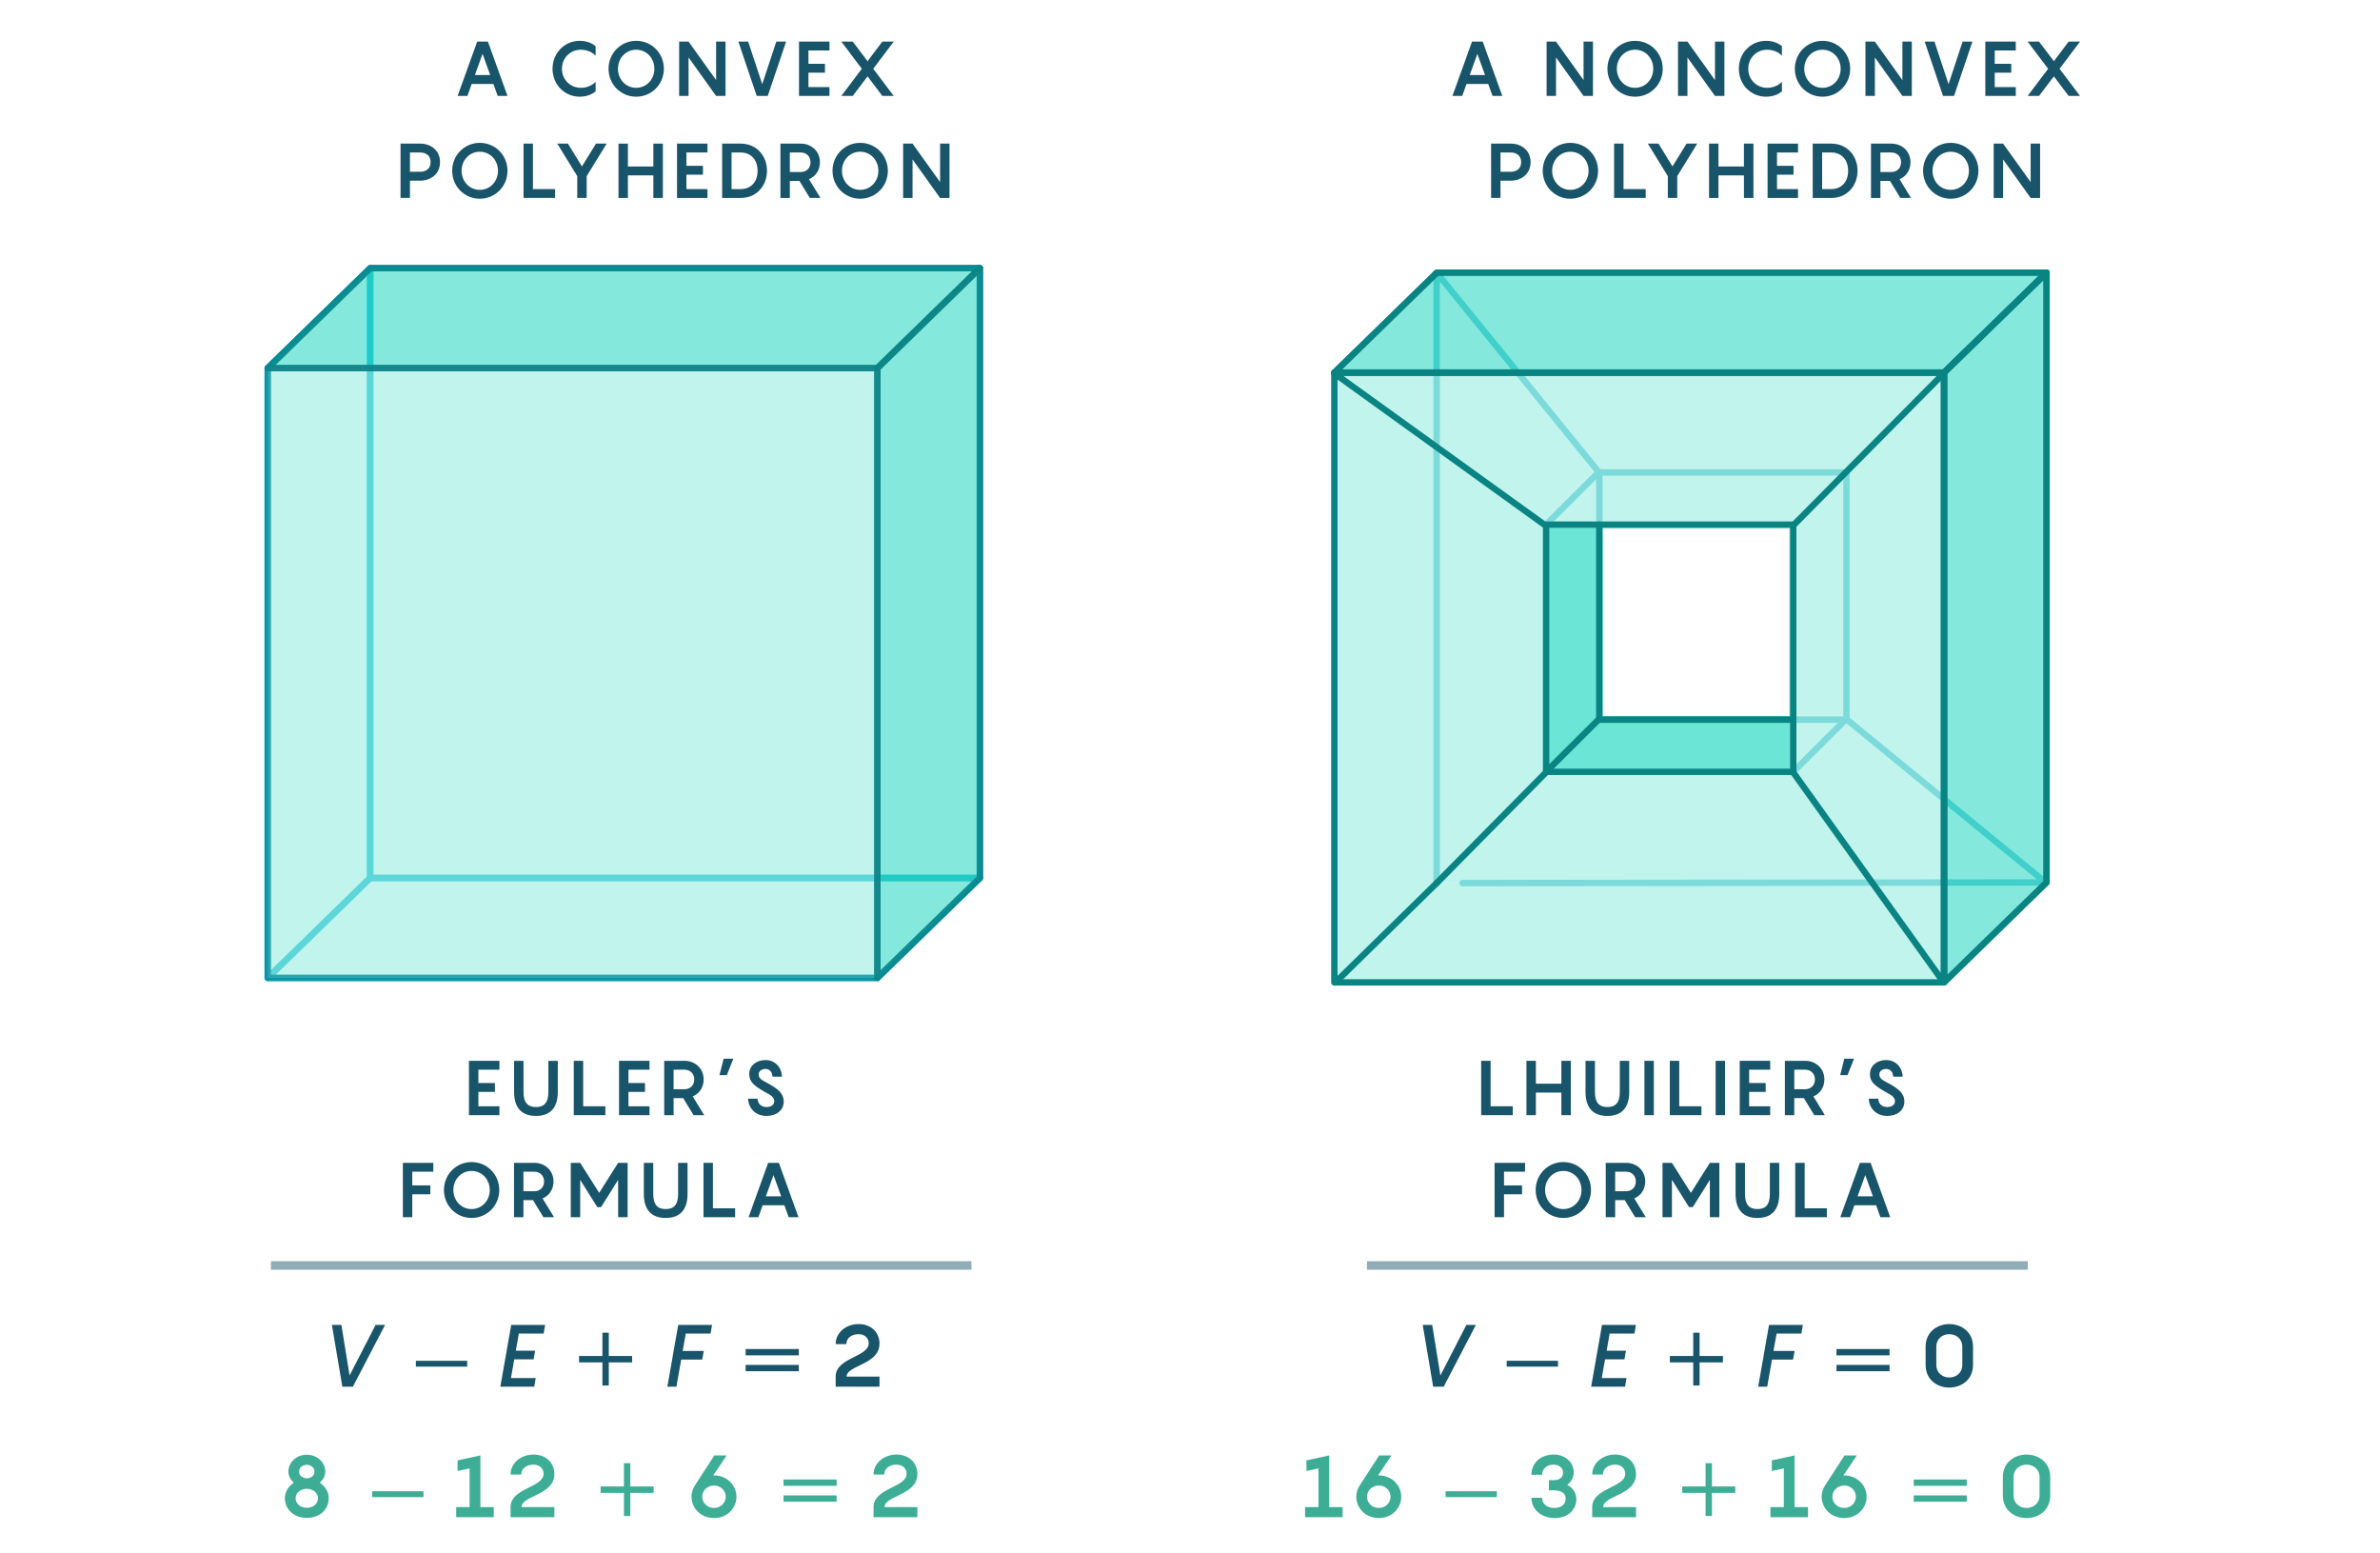 <?xml version="1.0" encoding="utf-8"?>
<!-- Generator: Adobe Illustrator 25.1.0, SVG Export Plug-In . SVG Version: 6.00 Build 0)  -->
<svg version="1.1" xmlns="http://www.w3.org/2000/svg" xmlns:xlink="http://www.w3.org/1999/xlink" x="0px" y="0px" width="560px"
	 height="365.359px" viewBox="0 0 560 365.359" style="enable-background:new 0 0 560 365.359;" xml:space="preserve">
<style type="text/css">
	.st0{fill:#FFFFFF;}
	.st1{fill:none;stroke:#5D5D5D;stroke-miterlimit:10;}
	.st2{fill:#666666;}
	.st3{fill:#9A9A9A;}
	.st4{fill:#999999;}
	.st5{fill:none;}
	.st6{fill:#1A1A1A;}
	.st7{fill:#CCCCCC;}
	.st8{fill:#363636;}
	.st9{fill:none;stroke:#FF809E;stroke-width:1.5;stroke-miterlimit:10;}
	.st10{fill:#FFA852;}
	.st11{fill:none;stroke:#FFA852;stroke-width:1.5;stroke-miterlimit:10;}
	.st12{fill:none;stroke:#43DC9F;stroke-width:1.5;stroke-miterlimit:10;}
	.st13{opacity:0.6;fill:#97ECE1;}
	.st14{fill:none;stroke:#FF3967;stroke-width:2;stroke-miterlimit:10;stroke-dasharray:3,3;}
	.st15{fill:none;stroke:#06B5CB;stroke-miterlimit:10;stroke-dasharray:3,3;}
	.st16{fill:none;stroke:#0A8383;stroke-width:1.5;stroke-miterlimit:10;}
	.st17{fill:#0A8383;}
	.st18{fill:none;stroke:#AEE7EE;stroke-miterlimit:10;}
	.st19{fill:none;stroke:#0A8393;stroke-width:1.5;stroke-miterlimit:10;}
	.st20{fill:#3CC4BC;stroke:#0A8383;stroke-linecap:square;stroke-linejoin:bevel;stroke-miterlimit:10;}
	.st21{fill:none;stroke:#06B5CB;stroke-miterlimit:10;}
	.st22{fill:#85DAE6;stroke:#0A8393;stroke-width:1.5;stroke-linecap:square;stroke-linejoin:bevel;stroke-miterlimit:10;}
	.st23{fill:#D0F1F6;}
	.st24{fill:none;stroke:#FF3967;stroke-miterlimit:10;}
	.st25{fill:#3369A5;}
	.st26{fill:#0A2978;}
	.st27{fill:#0A292E;}
	.st28{fill:#FF3967;}
	.st29{fill:none;stroke:#FF3967;stroke-width:1.5;stroke-miterlimit:10;}
	.st30{fill:none;stroke:#00B052;stroke-width:1.5;stroke-miterlimit:10;}
	.st31{fill:none;stroke:#1D6DFF;stroke-width:1.5;stroke-miterlimit:10;}
	.st32{fill:#00B052;}
	.st33{fill:#1D6DFF;}
	.st34{fill:#FF7F00;}
	.st35{fill:none;stroke:#FF7F00;stroke-width:1.5;stroke-miterlimit:10;}
	.st36{fill:none;stroke:#06B5CB;stroke-width:1.5;stroke-linecap:round;stroke-linejoin:round;}
	.st37{opacity:0.6;fill:#32DAC4;stroke:#0A8393;stroke-width:1.5;stroke-linecap:round;stroke-linejoin:round;}
	.st38{opacity:0.6;fill:none;stroke:#0A8393;stroke-width:1.5;stroke-linecap:round;stroke-linejoin:round;}
	.st39{opacity:0.6;fill:none;stroke:#0A8383;stroke-width:1.5;stroke-linecap:round;stroke-linejoin:round;}
	.st40{fill:none;stroke:#55BED1;stroke-width:1.5;stroke-linecap:round;stroke-linejoin:round;}
	.st41{fill:none;stroke:#0A8383;stroke-width:1.5;stroke-linecap:round;stroke-linejoin:round;}
	.st42{opacity:0.6;fill:#32DAC4;}
	.st43{fill:none;stroke:#92D6E2;stroke-miterlimit:10;}
	.st44{fill:#18546A;}
	.st45{fill:#3EAD96;}
	.st46{fill:none;stroke:#8FACB7;stroke-width:2;stroke-miterlimit:10;}
	.st47{fill:none;stroke:#8FACB7;stroke-miterlimit:10;}
</style>
<g id="STYLES_and_NOTES">
</g>
<g id="graphics">
	<g>
		<polygon class="st36" points="87.101,206.544 62.99,230.052 62.99,86.595 87.101,63.087 		"/>
		<rect x="87.101" y="63.087" class="st36" width="143.457" height="143.457"/>
		<polygon class="st36" points="230.558,206.544 87.101,206.544 62.99,230.052 206.447,230.052 		"/>
		<rect x="62.99" y="86.595" class="st13" width="143.457" height="143.457"/>
		<polygon class="st37" points="230.558,63.087 87.101,63.087 62.99,86.595 206.447,86.595 		"/>
		<polygon class="st37" points="230.558,206.544 206.447,230.052 206.447,86.595 230.558,63.087 		"/>
		<rect x="62.99" y="86.595" class="st38" width="143.457" height="143.457"/>
		<polygon class="st39" points="230.558,63.087 87.101,63.087 62.99,86.595 206.447,86.595 		"/>
		<polygon class="st39" points="230.558,206.544 206.447,230.052 206.447,86.595 230.558,63.087 		"/>
	</g>
	<g>
		<line class="st40" x1="363.79" y1="123.423" x2="376.172" y2="111.085"/>
		<polyline class="st40" points="376.274,111.187 338.029,64.142 338.029,207.749 		"/>
		<rect x="376.313" y="111.145" class="st40" width="58.148" height="58.148"/>
		<line class="st40" x1="421.938" y1="181.571" x2="434.32" y2="169.233"/>
		<path class="st40" d="M434.501,169.233l46.834,38.366c0,0-143.457,0.151-143.306,0.151"/>
		<path class="st13" d="M313.966,87.649v143.457h143.457V87.649H313.966z M420.909,168.382h-43.587v-43.964
			h43.587V168.382z"/>
		<polygon class="st37" points="481.534,64.142 338.077,64.142 313.966,87.649 457.423,87.649 		"/>
		<polygon class="st37" points="481.534,207.599 457.423,231.106 457.423,87.649 481.534,64.142 		"/>
		<line class="st41" x1="338.029" y1="207.749" x2="314.371" y2="230.956"/>
		<path class="st41" d="M338.029,207.749l25.617-25.919"/>
		<line class="st41" x1="313.918" y1="87.8" x2="363.496" y2="123.514"/>
		<polygon class="st41" points="481.534,64.142 338.077,64.142 313.966,87.649 457.423,87.649 		"/>
		<polygon class="st41" points="481.534,207.599 457.423,231.106 457.423,87.649 481.534,64.142 		"/>
		<rect x="313.966" y="87.649" class="st41" width="143.457" height="143.457"/>
		<line class="st41" x1="421.813" y1="181.529" x2="457.225" y2="230.956"/>
		<line class="st41" x1="421.888" y1="123.664" x2="457.526" y2="87.649"/>
		<path class="st42" d="M363.697,124.138h12.164v44.383h45.37v12.493h-57.534
			C363.697,181.014,364.19,123.645,363.697,124.138z"/>
		<rect x="363.79" y="123.423" class="st41" width="58.148" height="58.148"/>
		<line class="st41" x1="376.313" y1="169.293" x2="376.313" y2="123.438"/>
		<line class="st41" x1="421.427" y1="169.293" x2="376.313" y2="169.293"/>
		<line class="st41" x1="376.172" y1="169.233" x2="363.79" y2="181.571"/>
	</g>
</g>
<g id="Text">
	<g>
		<rect x="83.916" y="9.07" class="st5" width="149.589" height="46.356"/>
		<path class="st44" d="M116.099,19.761h-5.114l-1.008,2.809h-2.305l4.609-12.784h2.521l4.609,12.784
			h-2.305L116.099,19.761z M115.342,17.654l-1.8-4.987l-1.801,4.987H115.342z"/>
		<path class="st44" d="M136.671,11.695c-2.412,0-4.447,1.854-4.447,4.483c0,2.629,2.035,4.483,4.447,4.483
			c1.837,0,3.025-0.918,3.476-1.404v2.233c-0.559,0.486-1.801,1.26-3.745,1.26
			c-3.565,0-6.393-2.863-6.393-6.572c0-3.709,2.827-6.572,6.393-6.572
			c1.944,0,3.187,0.774,3.745,1.26v2.233C139.678,12.595,138.508,11.695,136.671,11.695z"/>
		<path class="st44" d="M143.186,16.178c0-3.637,2.863-6.572,6.5-6.572c3.655,0,6.519,2.935,6.519,6.572
			c0,3.637-2.863,6.572-6.519,6.572C146.049,22.75,143.186,19.815,143.186,16.178z M153.971,16.178
			c0-2.449-1.8-4.483-4.285-4.483c-2.484,0-4.285,2.034-4.285,4.483s1.801,4.483,4.285,4.483
			C152.171,20.661,153.971,18.627,153.971,16.178z"/>
		<path class="st44" d="M170.711,9.786v12.784h-2.215l-6.481-9.057v9.057h-2.215V9.786h2.215l6.481,9.057
			V9.786H170.711z"/>
		<path class="st44" d="M184.967,9.786l-4.321,12.784h-2.593l-4.321-12.784h2.305l3.312,10.011l3.313-10.011
			H184.967z"/>
		<path class="st44" d="M190.22,11.875v3.133h3.889v2.089h-3.889v3.385h4.951v2.089h-7.166V9.786h7.166
			v2.088H190.22z"/>
		<path class="st44" d="M205.466,16.178l4.825,6.392h-2.683l-3.475-4.609l-3.493,4.609h-2.683l4.825-6.392
			l-4.825-6.392h2.683l3.493,4.609l3.475-4.609h2.683L205.466,16.178z"/>
		<path class="st44" d="M103.535,38.143c0,2.791-2.179,4.357-4.664,4.357h-2.412v4.069h-2.215V33.786h4.627
			C101.357,33.786,103.535,35.353,103.535,38.143z M101.321,38.143c0-1.494-1.045-2.269-2.449-2.269
			h-2.412v4.538h2.412C100.276,40.412,101.321,39.638,101.321,38.143z"/>
		<path class="st44" d="M106.394,40.178c0-3.637,2.863-6.572,6.5-6.572c3.655,0,6.519,2.935,6.519,6.572
			c0,3.637-2.863,6.572-6.519,6.572C109.257,46.75,106.394,43.815,106.394,40.178z M117.179,40.178
			c0-2.449-1.8-4.483-4.285-4.483c-2.484,0-4.285,2.034-4.285,4.483s1.801,4.483,4.285,4.483
			C115.379,44.661,117.179,42.627,117.179,40.178z"/>
		<path class="st44" d="M130.623,44.481v2.089h-7.437V33.786h2.215v10.695H130.623z"/>
		<path class="st44" d="M142.741,33.786l-4.699,7.652v5.131h-2.215v-5.131l-4.699-7.652h2.502l3.295,5.366
			l3.313-5.366H142.741z"/>
		<path class="st44" d="M155.97,33.786v12.784h-2.233v-5.312h-5.995v5.312h-2.215V33.786h2.215v5.383h5.995
			v-5.383H155.97z"/>
		<path class="st44" d="M161.511,35.875v3.133h3.889v2.089h-3.889v3.385h4.951v2.089h-7.166V33.786h7.166
			v2.088H161.511z"/>
		<path class="st44" d="M180.467,40.178c0,3.583-2.521,6.392-6.157,6.392h-4.394V33.786h4.394
			C177.947,33.786,180.467,36.595,180.467,40.178z M178.252,40.178c0-2.772-1.729-4.303-3.942-4.303
			h-2.179v8.606h2.179C176.524,44.481,178.252,42.951,178.252,40.178z"/>
		<path class="st44" d="M188.096,42.555h-2.25v4.015h-2.215V33.786h4.808c2.322,0,4.483,1.656,4.483,4.393
			c0,1.945-1.099,3.349-2.575,3.979l2.701,4.411h-2.503L188.096,42.555z M185.846,40.466h2.593
			c1.242,0,2.269-0.864,2.269-2.287c0-1.44-1.026-2.305-2.269-2.305h-2.593V40.466z"/>
		<path class="st44" d="M195.89,40.178c0-3.637,2.863-6.572,6.5-6.572c3.655,0,6.519,2.935,6.519,6.572
			c0,3.637-2.863,6.572-6.519,6.572C198.753,46.75,195.89,43.815,195.89,40.178z M206.675,40.178
			c0-2.449-1.8-4.483-4.285-4.483c-2.484,0-4.285,2.034-4.285,4.483s1.801,4.483,4.285,4.483
			C204.875,44.661,206.675,42.627,206.675,40.178z"/>
		<path class="st44" d="M223.414,33.786v12.784h-2.215l-6.481-9.057v9.057h-2.215V33.786h2.215l6.481,9.057
			v-9.057H223.414z"/>
	</g>
	<g>
		<rect x="334.765" y="9.07" class="st5" width="161.096" height="54.246"/>
		<path class="st44" d="M350.175,19.761h-5.113l-1.009,2.809h-2.305l4.609-12.784h2.521l4.609,12.784
			h-2.305L350.175,19.761z M349.418,17.654l-1.8-4.987l-1.801,4.987H349.418z"/>
		<path class="st44" d="M374.817,9.786v12.784h-2.215l-6.481-9.057v9.057h-2.215V9.786h2.215l6.481,9.057
			V9.786H374.817z"/>
		<path class="st44" d="M378.216,16.178c0-3.637,2.863-6.572,6.5-6.572c3.655,0,6.519,2.935,6.519,6.572
			c0,3.637-2.863,6.572-6.519,6.572C381.079,22.75,378.216,19.815,378.216,16.178z M389.001,16.178
			c0-2.449-1.8-4.483-4.285-4.483c-2.484,0-4.285,2.034-4.285,4.483s1.801,4.483,4.285,4.483
			C387.201,20.661,389.001,18.627,389.001,16.178z"/>
		<path class="st44" d="M405.741,9.786v12.784h-2.215l-6.481-9.057v9.057h-2.215V9.786h2.215l6.481,9.057
			V9.786H405.741z"/>
		<path class="st44" d="M415.801,11.695c-2.412,0-4.447,1.854-4.447,4.483c0,2.629,2.035,4.483,4.447,4.483
			c1.837,0,3.025-0.918,3.476-1.404v2.233c-0.559,0.486-1.801,1.26-3.745,1.26
			c-3.565,0-6.393-2.863-6.393-6.572c0-3.709,2.827-6.572,6.393-6.572
			c1.944,0,3.187,0.774,3.745,1.26v2.233C418.808,12.595,417.638,11.695,415.801,11.695z"/>
		<path class="st44" d="M422.315,16.178c0-3.637,2.863-6.572,6.5-6.572c3.655,0,6.519,2.935,6.519,6.572
			c0,3.637-2.863,6.572-6.519,6.572C425.178,22.75,422.315,19.815,422.315,16.178z M433.1,16.178
			c0-2.449-1.8-4.483-4.285-4.483c-2.484,0-4.285,2.034-4.285,4.483s1.801,4.483,4.285,4.483
			C431.3,20.661,433.1,18.627,433.1,16.178z"/>
		<path class="st44" d="M449.84,9.786v12.784h-2.215l-6.481-9.057v9.057h-2.215V9.786h2.215l6.481,9.057
			V9.786H449.84z"/>
		<path class="st44" d="M464.097,9.786l-4.321,12.784h-2.593l-4.321-12.784h2.305l3.312,10.011l3.313-10.011
			H464.097z"/>
		<path class="st44" d="M469.35,11.875v3.133h3.889v2.089h-3.889v3.385h4.951v2.089h-7.166V9.786h7.166
			v2.088H469.35z"/>
		<path class="st44" d="M484.597,16.178l4.825,6.392h-2.683l-3.475-4.609l-3.493,4.609h-2.683l4.825-6.392
			l-4.825-6.392h2.683l3.493,4.609l3.475-4.609h2.683L484.597,16.178z"/>
		<path class="st44" d="M360.138,38.143c0,2.791-2.179,4.357-4.664,4.357h-2.412v4.069h-2.215V33.786h4.627
			C357.959,33.786,360.138,35.353,360.138,38.143z M357.923,38.143c0-1.494-1.045-2.269-2.449-2.269h-2.412
			v4.538h2.412C356.878,40.412,357.923,39.638,357.923,38.143z"/>
		<path class="st44" d="M362.996,40.178c0-3.637,2.863-6.572,6.5-6.572c3.655,0,6.519,2.935,6.519,6.572
			c0,3.637-2.863,6.572-6.519,6.572C365.86,46.75,362.996,43.815,362.996,40.178z M373.782,40.178
			c0-2.449-1.8-4.483-4.285-4.483c-2.484,0-4.285,2.034-4.285,4.483s1.801,4.483,4.285,4.483
			C371.982,44.661,373.782,42.627,373.782,40.178z"/>
		<path class="st44" d="M387.226,44.481v2.089h-7.437V33.786h2.215v10.695H387.226z"/>
		<path class="st44" d="M399.343,33.786l-4.699,7.652v5.131h-2.215v-5.131l-4.699-7.652h2.502l3.295,5.366
			l3.313-5.366H399.343z"/>
		<path class="st44" d="M412.573,33.786v12.784h-2.233v-5.312h-5.995v5.312h-2.215V33.786h2.215v5.383h5.995
			v-5.383H412.573z"/>
		<path class="st44" d="M418.114,35.875v3.133h3.889v2.089h-3.889v3.385h4.951v2.089h-7.166V33.786h7.166
			v2.088H418.114z"/>
		<path class="st44" d="M437.07,40.178c0,3.583-2.521,6.392-6.157,6.392h-4.394V33.786h4.394
			C434.549,33.786,437.07,36.595,437.07,40.178z M434.855,40.178c0-2.772-1.729-4.303-3.942-4.303
			h-2.179v8.606h2.179C433.126,44.481,434.855,42.951,434.855,40.178z"/>
		<path class="st44" d="M444.699,42.555h-2.25v4.015h-2.215V33.786h4.808c2.322,0,4.483,1.656,4.483,4.393
			c0,1.945-1.099,3.349-2.575,3.979l2.701,4.411h-2.503L444.699,42.555z M442.449,40.466h2.593
			c1.242,0,2.269-0.864,2.269-2.287c0-1.44-1.026-2.305-2.269-2.305h-2.593V40.466z"/>
		<path class="st44" d="M452.492,40.178c0-3.637,2.863-6.572,6.5-6.572c3.655,0,6.519,2.935,6.519,6.572
			c0,3.637-2.863,6.572-6.519,6.572C455.356,46.75,452.492,43.815,452.492,40.178z M463.278,40.178
			c0-2.449-1.8-4.483-4.285-4.483c-2.484,0-4.285,2.034-4.285,4.483s1.801,4.483,4.285,4.483
			C461.478,44.661,463.278,42.627,463.278,40.178z"/>
		<path class="st44" d="M480.017,33.786v12.784h-2.215l-6.481-9.057v9.057h-2.215V33.786h2.215l6.481,9.057
			v-9.057H480.017z"/>
	</g>
	<g>
		<g>
			<path class="st44" d="M112.559,251.647v3.133h3.889v2.089h-3.889v3.385h4.951v2.089h-7.166v-12.784h7.166
				v2.088H112.559z"/>
			<path class="st44" d="M126.114,262.523c-3.205,0-5.149-1.747-5.149-5.654v-7.31h2.215v7.31
				c0,2.629,1.08,3.565,2.935,3.565s2.917-0.936,2.917-3.565v-7.31h2.215v7.31
				C131.245,260.776,129.301,262.523,126.114,262.523z"/>
			<path class="st44" d="M142.44,260.254v2.089h-7.437v-12.784h2.215v10.695H142.44z"/>
			<path class="st44" d="M147.874,251.647v3.133h3.889v2.089h-3.889v3.385h4.951v2.089h-7.166v-12.784
				h7.166v2.088H147.874z"/>
			<path class="st44" d="M160.744,258.327h-2.25v4.015h-2.215v-12.784h4.808c2.322,0,4.483,1.656,4.483,4.393
				c0,1.945-1.099,3.349-2.575,3.979l2.701,4.411h-2.503L160.744,258.327z M158.494,256.238h2.593
				c1.242,0,2.269-0.864,2.269-2.287c0-1.44-1.026-2.305-2.269-2.305h-2.593V256.238z"/>
			<path class="st44" d="M172.552,249.054l-1.53,3.871h-1.729l0.972-3.871H172.552z"/>
			<path class="st44" d="M178.241,258.471c0.072,1.333,1.026,1.962,2.106,1.962
				c1.188,0,1.837-0.612,1.837-1.368c0-1.026-0.973-1.513-2.431-2.305
				c-2.575-1.477-3.457-2.395-3.457-4.105c0-1.944,1.674-3.277,3.78-3.277
				c2.323,0,3.854,1.729,3.907,3.907h-2.214c-0.055-1.134-0.721-1.818-1.693-1.818
				c-0.846,0-1.566,0.504-1.566,1.278c0,0.972,0.738,1.35,2.035,2.034
				c2.431,1.314,3.853,2.413,3.853,4.357c0,2.161-1.818,3.385-4.051,3.385
				c-2.683,0-4.268-1.945-4.321-4.051H178.241z"/>
			<path class="st44" d="M97.006,275.647v3.223h4.25v2.088h-4.25v5.384H94.792v-12.784h7.166v2.088H97.006z"/>
			<path class="st44" d="M104.457,279.95c0-3.637,2.863-6.572,6.5-6.572c3.655,0,6.519,2.935,6.519,6.572
				c0,3.637-2.863,6.572-6.519,6.572C107.321,286.523,104.457,283.588,104.457,279.95z M115.242,279.95
				c0-2.449-1.8-4.483-4.285-4.483c-2.484,0-4.285,2.034-4.285,4.483s1.801,4.483,4.285,4.483
				C113.443,284.434,115.242,282.399,115.242,279.95z"/>
			<path class="st44" d="M125.41,282.327h-2.25v4.015h-2.215v-12.784h4.808c2.322,0,4.483,1.656,4.483,4.393
				c0,1.945-1.099,3.349-2.575,3.979l2.701,4.411h-2.503L125.41,282.327z M123.16,280.238h2.593
				c1.242,0,2.269-0.864,2.269-2.287c0-1.44-1.026-2.305-2.269-2.305h-2.593V280.238z"/>
			<path class="st44" d="M147.68,273.559v12.784h-2.232v-8.787l-4.016,6.41h-0.9l-4.015-6.41v8.787
				h-2.215v-12.784h2.215l4.465,7.058l4.466-7.058H147.68z"/>
			<path class="st44" d="M156.641,286.523c-3.205,0-5.149-1.747-5.149-5.654v-7.31h2.215v7.31
				c0,2.629,1.08,3.565,2.935,3.565s2.917-0.936,2.917-3.565v-7.31h2.215v7.31
				C161.773,284.776,159.828,286.523,156.641,286.523z"/>
			<path class="st44" d="M172.968,284.254v2.089h-7.437v-12.784h2.215v10.695H172.968z"/>
			<path class="st44" d="M184.561,283.534h-5.113l-1.009,2.809h-2.305l4.609-12.784h2.521l4.609,12.784
				h-2.305L184.561,283.534z M183.804,281.427l-1.8-4.987l-1.801,4.987H183.804z"/>
			<path class="st44" d="M90.6,311.693l-7.57,14.528h-2.477l-2.455-14.528h2.23l1.923,11.888
				l6.118-11.888H90.6z"/>
			<path class="st44" d="M109.926,321.505H97.856v-1.382h12.07V321.505z"/>
			<path class="st44" d="M122.085,313.719l-0.717,4.031h4.543l-0.348,2.026h-4.563l-0.777,4.419h5.831
				l-0.348,2.026h-7.979l2.558-14.528h7.979l-0.348,2.025H122.085z"/>
			<path class="st44" d="M136.253,318.998h5.492v-5.481h1.496v5.481h5.493v1.507h-5.493v5.436h-1.496
				v-5.436h-5.492V318.998z"/>
			<path class="st44" d="M161.363,313.719l-0.737,4.093h4.973l-0.368,2.025h-4.952l-1.125,6.384h-2.128
				l1.187-6.711l0.286-1.698l1.085-6.118h7.96l-0.349,2.025H161.363z"/>
			<path class="st44" d="M175.448,317.36h12.492v1.485h-12.492V317.36z M175.448,321.094h12.492v1.484
				h-12.492V321.094z"/>
			<path class="st44" d="M199.206,323.848h7.734v2.374h-10.312v-2.374c0-4.501,7.775-4.583,7.775-7.837
				c0-1.208-0.921-2.148-2.374-2.148c-1.698,0-2.885,0.961-2.885,2.333h-2.517
				c0-2.619,2.332-4.706,5.422-4.706c2.763,0,4.891,1.8,4.891,4.604
				C206.941,321.065,199.206,321.147,199.206,323.848z"/>
			<path class="st45" d="M77.35,352.476c0,2.558-2.046,4.604-5.156,4.604s-5.156-2.046-5.156-4.604
				c0-1.616,0.88-2.865,2.087-3.663c-0.736-0.675-1.269-1.576-1.269-2.619
				c0-2.189,1.903-3.97,4.338-3.97c2.414,0,4.338,1.78,4.338,3.97
				c0,1.043-0.532,1.944-1.289,2.619C76.45,349.611,77.35,350.86,77.35,352.476z M74.813,352.476
				c0-1.269-1.105-2.23-2.619-2.23c-1.515,0-2.64,0.961-2.64,2.23
				c0,1.269,1.125,2.23,2.64,2.23C73.707,354.707,74.813,353.745,74.813,352.476z M70.372,346.194
				c0,1.023,0.941,1.576,1.821,1.576s1.801-0.553,1.801-1.576c0-1.043-0.921-1.596-1.801-1.596
				S70.372,345.151,70.372,346.194z"/>
			<path class="st45" d="M99.643,352.2H87.573v-1.382h12.07V352.2z"/>
			<path class="st45" d="M116.181,354.543v2.374h-8.84v-2.374h3.151v-9.105l-2.824,0.614v-2.497
				l5.361-1.166v12.154H116.181z"/>
			<path class="st45" d="M122.709,354.543h7.734v2.374h-10.312v-2.374c0-4.501,7.775-4.583,7.775-7.837
				c0-1.208-0.921-2.148-2.374-2.148c-1.698,0-2.885,0.961-2.885,2.333h-2.517
				c0-2.619,2.332-4.706,5.422-4.706c2.763,0,4.891,1.8,4.891,4.604
				C130.444,351.76,122.709,351.842,122.709,354.543z"/>
			<path class="st45" d="M141.318,349.693h5.492v-5.481h1.496v5.481h5.493v1.507h-5.493v5.436h-1.496
				v-5.436h-5.492V349.693z"/>
			<path class="st45" d="M173.282,352.108c0,2.681-2.189,5.013-5.259,5.013
				c-3.131,0-5.32-2.333-5.32-5.013c0-1.002,0.308-1.944,0.859-2.742l4.522-6.978h2.905l-3.171,4.706
				h0.204C171.092,347.095,173.282,349.448,173.282,352.108z M170.765,352.108
				c0-1.371-1.126-2.64-2.742-2.64c-1.678,0-2.803,1.269-2.803,2.64s1.125,2.64,2.803,2.64
				C169.639,354.748,170.765,353.479,170.765,352.108z"/>
			<path class="st45" d="M184.36,348.055h12.492v1.485h-12.492V348.055z M184.36,351.79h12.492v1.484
				h-12.492V351.79z"/>
			<path class="st45" d="M208.118,354.543h7.734v2.374h-10.312v-2.374c0-4.501,7.775-4.583,7.775-7.837
				c0-1.208-0.921-2.148-2.374-2.148c-1.698,0-2.885,0.961-2.885,2.333h-2.517
				c0-2.619,2.332-4.706,5.422-4.706c2.763,0,4.891,1.8,4.891,4.604
				C215.853,351.76,208.118,351.842,208.118,354.543z"/>
		</g>
	</g>
	<g>
		<g>
			<path class="st44" d="M355.948,260.254v2.089h-7.437v-12.784h2.215v10.695H355.948z"/>
			<path class="st44" d="M369.611,249.559v12.784h-2.233v-5.312h-5.995v5.312h-2.215v-12.784h2.215v5.383
				h5.995v-5.383H369.611z"/>
			<path class="st44" d="M378.213,262.523c-3.205,0-5.149-1.747-5.149-5.654v-7.31h2.215v7.31
				c0,2.629,1.08,3.565,2.935,3.565s2.917-0.936,2.917-3.565v-7.31h2.215v7.31
				C383.345,260.776,381.4,262.523,378.213,262.523z"/>
			<path class="st44" d="M386.923,249.559h2.215v12.784h-2.215V249.559z"/>
			<path class="st44" d="M400.335,260.254v2.089h-7.437v-12.784h2.215v10.695H400.335z"/>
			<path class="st44" d="M403.681,249.559h2.215v12.784h-2.215V249.559z"/>
			<path class="st44" d="M411.566,251.647v3.133h3.889v2.089h-3.889v3.385h4.951v2.089h-7.166v-12.784
				h7.166v2.088H411.566z"/>
			<path class="st44" d="M424.436,258.327h-2.25v4.015h-2.215v-12.784h4.808c2.322,0,4.483,1.656,4.483,4.393
				c0,1.945-1.099,3.349-2.575,3.979l2.701,4.411h-2.503L424.436,258.327z M422.186,256.238h2.593
				c1.242,0,2.269-0.864,2.269-2.287c0-1.44-1.026-2.305-2.269-2.305h-2.593V256.238z"/>
			<path class="st44" d="M436.243,249.054l-1.53,3.871h-1.729l0.972-3.871H436.243z"/>
			<path class="st44" d="M441.932,258.471c0.072,1.333,1.026,1.962,2.106,1.962
				c1.188,0,1.837-0.612,1.837-1.368c0-1.026-0.973-1.513-2.431-2.305
				c-2.575-1.477-3.457-2.395-3.457-4.105c0-1.944,1.674-3.277,3.78-3.277
				c2.323,0,3.854,1.729,3.907,3.907h-2.214c-0.055-1.134-0.721-1.818-1.693-1.818
				c-0.846,0-1.566,0.504-1.566,1.278c0,0.972,0.738,1.35,2.035,2.034
				c2.431,1.314,3.853,2.413,3.853,4.357c0,2.161-1.818,3.385-4.051,3.385
				c-2.683,0-4.268-1.945-4.321-4.051H441.932z"/>
			<path class="st44" d="M353.884,275.647v3.223h4.25v2.088h-4.25v5.384h-2.214v-12.784h7.166v2.088H353.884z"
				/>
			<path class="st44" d="M361.335,279.95c0-3.637,2.863-6.572,6.5-6.572c3.655,0,6.519,2.935,6.519,6.572
				c0,3.637-2.863,6.572-6.519,6.572C364.199,286.523,361.335,283.588,361.335,279.95z M372.12,279.95
				c0-2.449-1.8-4.483-4.285-4.483c-2.484,0-4.285,2.034-4.285,4.483s1.801,4.483,4.285,4.483
				C370.321,284.434,372.12,282.399,372.12,279.95z"/>
			<path class="st44" d="M382.288,282.327h-2.25v4.015h-2.215v-12.784h4.808c2.322,0,4.483,1.656,4.483,4.393
				c0,1.945-1.099,3.349-2.575,3.979l2.701,4.411h-2.503L382.288,282.327z M380.038,280.238h2.593
				c1.242,0,2.269-0.864,2.269-2.287c0-1.44-1.026-2.305-2.269-2.305h-2.593V280.238z"/>
			<path class="st44" d="M404.558,273.559v12.784h-2.232v-8.787l-4.016,6.41h-0.9l-4.015-6.41v8.787
				h-2.215v-12.784h2.215l4.465,7.058l4.466-7.058H404.558z"/>
			<path class="st44" d="M413.519,286.523c-3.205,0-5.149-1.747-5.149-5.654v-7.31h2.215v7.31
				c0,2.629,1.08,3.565,2.935,3.565s2.917-0.936,2.917-3.565v-7.31h2.215v7.31
				C418.651,284.776,416.706,286.523,413.519,286.523z"/>
			<path class="st44" d="M429.846,284.254v2.089h-7.437v-12.784h2.215v10.695H429.846z"/>
			<path class="st44" d="M441.439,283.534h-5.113l-1.009,2.809h-2.305l4.609-12.784h2.521l4.609,12.784
				h-2.305L441.439,283.534z M440.682,281.427l-1.8-4.987l-1.801,4.987H440.682z"/>
			<path class="st44" d="M347.262,311.693l-7.57,14.528h-2.477l-2.455-14.528h2.23l1.923,11.888
				l6.118-11.888H347.262z"/>
			<path class="st44" d="M366.588,321.505h-12.07v-1.382h12.07V321.505z"/>
			<path class="st44" d="M378.747,313.719l-0.717,4.031h4.543l-0.348,2.026h-4.563l-0.777,4.419h5.831
				l-0.348,2.026h-7.979l2.558-14.528h7.979l-0.348,2.025H378.747z"/>
			<path class="st44" d="M392.915,318.998h5.492v-5.481h1.496v5.481h5.493v1.507h-5.493v5.436h-1.496
				v-5.436h-5.492V318.998z"/>
			<path class="st44" d="M418.025,313.719l-0.737,4.093h4.973l-0.368,2.025h-4.952l-1.125,6.384h-2.128
				l1.187-6.711l0.286-1.698l1.085-6.118h7.96l-0.349,2.025H418.025z"/>
			<path class="st44" d="M432.11,317.36h12.492v1.485h-12.492V317.36z M432.11,321.094h12.492v1.484
				h-12.492V321.094z"/>
			<path class="st44" d="M464.238,316.788v4.338c0,3.438-2.722,5.3-5.586,5.3
				c-2.845,0-5.566-1.862-5.566-5.3v-4.338c0-3.438,2.722-5.299,5.566-5.299
				C461.516,311.489,464.238,313.351,464.238,316.788z M461.72,321.126v-4.338
				c0-1.801-1.411-2.926-3.068-2.926c-1.638,0-3.05,1.125-3.05,2.926v4.338
				c0,1.801,1.412,2.926,3.05,2.926C460.309,324.052,461.72,322.927,461.72,321.126z"/>
			<path class="st45" d="M315.913,354.543v2.374h-8.84v-2.374h3.151v-9.105l-2.824,0.614v-2.497
				l5.361-1.166v12.154H315.913z"/>
			<path class="st45" d="M329.705,352.108c0,2.681-2.189,5.013-5.259,5.013
				c-3.131,0-5.32-2.333-5.32-5.013c0-1.002,0.308-1.944,0.859-2.742l4.522-6.978h2.905l-3.171,4.706
				h0.204C327.516,347.095,329.705,349.448,329.705,352.108z M327.189,352.108
				c0-1.371-1.126-2.64-2.742-2.64c-1.678,0-2.803,1.269-2.803,2.64s1.125,2.64,2.803,2.64
				C326.063,354.748,327.189,353.479,327.189,352.108z"/>
			<path class="st45" d="M352.202,352.2h-12.07v-1.382h12.07V352.2z"/>
			<path class="st45" d="M370.91,352.722c0,2.333-1.903,4.399-5.075,4.399c-3.314,0-5.504-2.148-5.504-4.768
				h2.517c0,1.617,1.392,2.394,2.845,2.394c1.719,0,2.7-0.9,2.7-2.189
				c0-1.432-1.248-1.964-2.885-1.964h-1.064v-2.374h1.064c1.637,0,2.271-0.839,2.271-1.739
				c0-1.125-0.839-1.923-2.292-1.923s-2.64,0.92-2.64,2.394h-2.517c0-2.619,1.984-4.768,5.3-4.768
				c2.762,0,4.665,1.964,4.665,4.153c0,1.29-0.614,2.292-1.535,2.967
				C369.99,349.98,370.91,351.106,370.91,352.722z"/>
			<path class="st45" d="M377.213,354.543h7.734v2.374h-10.312v-2.374c0-4.501,7.775-4.583,7.775-7.837
				c0-1.208-0.921-2.148-2.374-2.148c-1.698,0-2.885,0.961-2.885,2.333h-2.517
				c0-2.619,2.332-4.706,5.422-4.706c2.763,0,4.891,1.8,4.891,4.604
				C384.948,351.76,377.213,351.842,377.213,354.543z"/>
			<path class="st45" d="M395.822,349.693h5.492v-5.481h1.496v5.481h5.493v1.507h-5.493v5.436h-1.496
				v-5.436h-5.492V349.693z"/>
			<path class="st45" d="M425.412,354.543v2.374h-8.84v-2.374h3.151v-9.105l-2.824,0.614v-2.497
				l5.361-1.166v12.154H425.412z"/>
			<path class="st45" d="M439.204,352.108c0,2.681-2.189,5.013-5.259,5.013
				c-3.131,0-5.32-2.333-5.32-5.013c0-1.002,0.308-1.944,0.859-2.742l4.522-6.978h2.905l-3.171,4.706
				h0.204C437.015,347.095,439.204,349.448,439.204,352.108z M436.688,352.108
				c0-1.371-1.126-2.64-2.742-2.64c-1.678,0-2.803,1.269-2.803,2.64s1.125,2.64,2.803,2.64
				C435.562,354.748,436.688,353.479,436.688,352.108z"/>
			<path class="st45" d="M450.283,348.055h12.492v1.485h-12.492V348.055z M450.283,351.79h12.492v1.484
				h-12.492V351.79z"/>
			<path class="st45" d="M482.41,347.484v4.338c0,3.438-2.722,5.3-5.587,5.3
				c-2.844,0-5.565-1.862-5.565-5.3v-4.338c0-3.438,2.722-5.299,5.565-5.299
				C479.689,342.184,482.41,344.046,482.41,347.484z M479.893,351.821v-4.338
				c0-1.801-1.411-2.926-3.069-2.926c-1.637,0-3.049,1.125-3.049,2.926v4.338
				c0,1.801,1.412,2.926,3.049,2.926C478.482,354.748,479.893,353.622,479.893,351.821z"/>
		</g>
	</g>
	<line class="st46" x1="63.751" y1="297.703" x2="228.574" y2="297.703"/>
	<line class="st46" x1="321.631" y1="297.703" x2="477.121" y2="297.703"/>
</g>
</svg>
